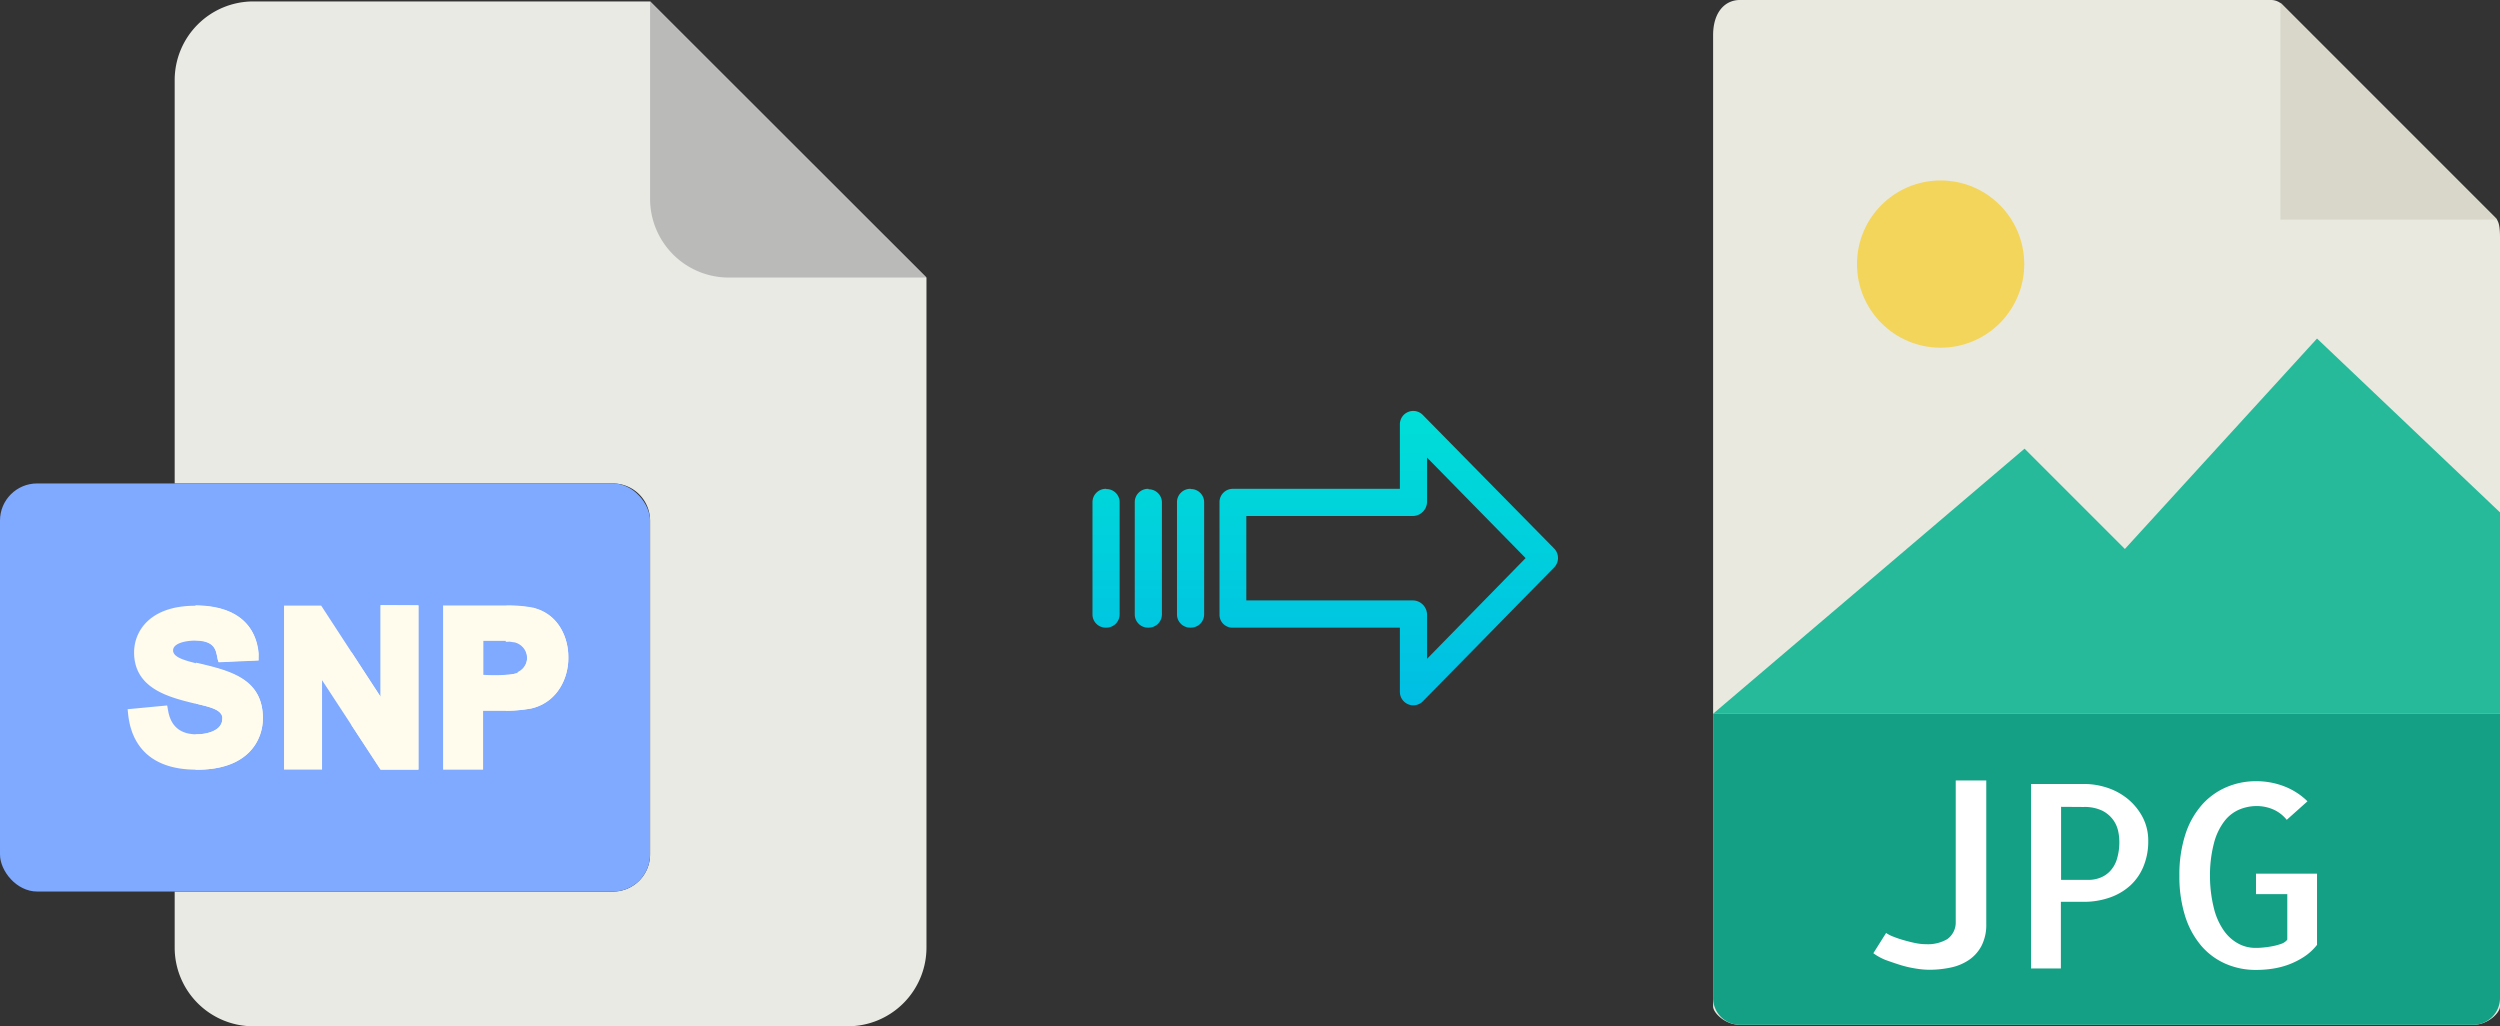 <svg xmlns="http://www.w3.org/2000/svg" xmlns:xlink="http://www.w3.org/1999/xlink" viewBox="0 0 487.9 200.28"><rect x="0" y="0" width="487.9" height="200.28" fill="#333333" stroke="none"/><defs><style>.cls-1{fill:#e9e9e0;}.cls-2{fill:#d9d7ca;}.cls-3{fill:#f3d55b;}.cls-4{fill:#26b99a;}.cls-5{fill:#14a085;}.cls-6{fill:#fff;}.cls-7{fill:#eaeae4;}.cls-8{fill:#babab9;}.cls-9{fill:#7faaff;}.cls-10{fill:#fffcee;}.cls-11{fill:url(#linear-gradient);}.cls-12{fill:url(#linear-gradient-2);}.cls-13{fill:url(#linear-gradient-3);}.cls-14{fill:url(#linear-gradient-4);}</style><linearGradient id="linear-gradient" x1="270.99" y1="136.51" x2="270.99" y2="17.31" gradientTransform="matrix(1, 0, 0, -1, 0, 186.59)" gradientUnits="userSpaceOnUse"><stop offset="0" stop-color="#00efd1"/><stop offset="1" stop-color="#00acea"/></linearGradient><linearGradient id="linear-gradient-2" x1="232.34" y1="136.51" x2="232.34" y2="17.31" xlink:href="#linear-gradient"/><linearGradient id="linear-gradient-3" x1="224.1" y1="136.51" x2="224.1" y2="17.31" xlink:href="#linear-gradient"/><linearGradient id="linear-gradient-4" x1="215.85" y1="136.51" x2="215.85" y2="17.31" xlink:href="#linear-gradient"/></defs><title>snp to jpg</title><g id="Layer_2" data-name="Layer 2"><g id="Layer_5_Image" data-name="Layer 5 Image"><path class="cls-1" d="M443.21,0H339.56c-2.89,0-5.23,2.34-5.23,6.88V196.43c0,1.23,2.34,3.57,5.23,3.57H482.68c2.88,0,5.22-2.34,5.22-3.57V46.35c0-2.49-.33-3.29-.92-3.88L445.43.92A3.14,3.14,0,0,0,443.21,0Z"/><polygon class="cls-2" points="445.05 0.54 445.05 42.86 487.36 42.86 445.05 0.54"/><circle class="cls-3" cx="378.73" cy="51.54" r="16.32"/><polygon class="cls-4" points="334.33 139.29 373.62 139.29 487.9 139.29 487.9 100 452.19 66.07 414.69 107.14 395.11 87.56 334.33 139.29"/><path class="cls-5" d="M482.68,200H339.56a5.23,5.23,0,0,1-5.23-5.23V139.29H487.9v55.48A5.23,5.23,0,0,1,482.68,200Z"/><path class="cls-6" d="M387.64,152.32v28a8.93,8.93,0,0,1-.93,4.27,7.61,7.61,0,0,1-2.49,2.78,10,10,0,0,1-3.59,1.47,20.48,20.48,0,0,1-4.17.42,16.66,16.66,0,0,1-2.52-.23,20.75,20.75,0,0,1-3-.68c-1-.31-2-.66-2.95-1a10.69,10.69,0,0,1-2.39-1.32l2.49-3.95a6.78,6.78,0,0,0,1.39.71c.6.24,1.26.47,2,.68s1.46.4,2.24.56a10.4,10.4,0,0,0,2.2.24,7.47,7.47,0,0,0,4.13-1,4,4,0,0,0,1.63-3.39V152.32Z"/><path class="cls-6" d="M402.24,189h-5.86v-36h10.35a14.53,14.53,0,0,1,4.54.74,12.52,12.52,0,0,1,4,2.19,11.65,11.65,0,0,1,2.88,3.54,9.84,9.84,0,0,1,1.1,4.67,12.69,12.69,0,0,1-.93,4.95,10.33,10.33,0,0,1-2.59,3.74,11.58,11.58,0,0,1-4,2.34,15.26,15.26,0,0,1-5.18.83h-4.35v13Zm0-31.54v14.26h5.37a6.27,6.27,0,0,0,2.12-.37,5.2,5.2,0,0,0,1.93-1.2,5.8,5.8,0,0,0,1.42-2.31,11.25,11.25,0,0,0,.53-3.69,10,10,0,0,0-.24-2,5.84,5.84,0,0,0-1-2.19,5.92,5.92,0,0,0-2.12-1.76,8,8,0,0,0-3.62-.71Z"/><path class="cls-6" d="M452.19,170.49V184.4a10.58,10.58,0,0,1-2.52,2.32,15.45,15.45,0,0,1-2.92,1.49,15.83,15.83,0,0,1-3.18.83,21,21,0,0,1-3.25.25,14.64,14.64,0,0,1-5.93-1.18,13.22,13.22,0,0,1-4.73-3.46,16.53,16.53,0,0,1-3.18-5.76,25.67,25.67,0,0,1-1.15-8,25.34,25.34,0,0,1,1.15-8,16.28,16.28,0,0,1,3.18-5.74,13.47,13.47,0,0,1,4.76-3.49,14.51,14.51,0,0,1,5.9-1.2,15.1,15.1,0,0,1,5.47,1,13.39,13.39,0,0,1,4.54,2.92L446.28,160a6.9,6.9,0,0,0-2.69-2.05,8.06,8.06,0,0,0-3.12-.64A8.78,8.78,0,0,0,437,158a7.28,7.28,0,0,0-2.92,2.31,12,12,0,0,0-2,4.23,24.64,24.64,0,0,0-.78,6.34,25.93,25.93,0,0,0,.76,6.35,13,13,0,0,0,1.95,4.39,8.23,8.23,0,0,0,2.83,2.54,7,7,0,0,0,3.35.83c.35,0,.83,0,1.44-.07a15.89,15.89,0,0,0,1.8-.25,11.12,11.12,0,0,0,1.74-.46,2.5,2.5,0,0,0,1.22-.83v-8.88h-6.11v-4h11.92Z"/></g><g id="Layer_2-2" data-name="Layer 2"><path class="cls-7" d="M119.62,174H34.09v10.93a15.36,15.36,0,0,0,15.36,15.36h116a15.37,15.37,0,0,0,15.36-15.36V54.17L126.87.28H49.45A15.36,15.36,0,0,0,34.09,15.64V94.35h85.53a7.25,7.25,0,0,1,7.25,7.24h0v65.16A7.25,7.25,0,0,1,119.62,174Z"/><path class="cls-8" d="M180.76,54.17,126.87.28V38.81a15.36,15.36,0,0,0,15.36,15.36h38.53Z"/><rect class="cls-9" y="94.35" width="126.87" height="79.64" rx="7.24"/><g id="P"><path class="cls-10" d="M104.25,118.63a25.6,25.6,0,0,0-5.57-.47c-.55,0-1.11,0-1.73,0H86.47v32.05h7.81V138.73c1,0,2.63,0,4.4,0a30.05,30.05,0,0,0,4.9-.44c4.54-1,7-4.93,7.3-9.07a16.51,16.51,0,0,0,0-1.72c-.26-4-2.48-7.74-6.65-8.85ZM101,131.34a8.38,8.38,0,0,1-2.27.36c-1.56.1-3.42.06-4.4,0v-6.63c.92,0,2.87,0,4.4,0l.26,0c.24,0,.47,0,.67,0s.53.06.72.1a3.17,3.17,0,0,1,.62,6Z"/><path class="cls-10" d="M110.9,127.48a16.51,16.51,0,0,1,0,1.72c-.32,4.14-2.76,8.08-7.3,9.07a30.05,30.05,0,0,1-4.9.44v-7a8.38,8.38,0,0,0,2.27-.36,3.17,3.17,0,0,0-.62-6c-.19,0-.43-.06-.72-.1s-.43,0-.67,0l-.26,0v-7a25.6,25.6,0,0,1,5.57.47C108.42,119.74,110.64,123.51,110.9,127.48Z"/></g><g id="S"><path class="cls-10" d="M51.3,140.21c0,4-2.65,10.13-13.15,10-13.59-.1-13-11.22-13.26-11.8l7.72-.73c.28.61.08,5.49,5.54,5.63h.24c1.84,0,5-.63,5-3.06a1.49,1.49,0,0,0,0-.33c-.3-1.54-2.74-2-5.16-2.6l-.15,0c-5-1.22-11.91-2.88-11.91-10,0-4.17,3.12-9.1,11.89-9.1h.17c10.52.08,12,6.47,12.26,9.32,0,.21,0,.42,0,.58a7.75,7.75,0,0,0,0,.79l-7.81.34a3,3,0,0,1-.17-.51c-.36-1.48-.25-3.66-4.34-3.71a.9.9,0,0,0-.23,0c-1.44,0-4.16.41-4.16,1.91,0,1.24,1.91,1.86,4.39,2.48l1.3.3c6.34,1.49,11.85,3.31,11.85,10.59Z"/><path class="cls-10" d="M51.3,140.21c0,4-2.65,10.13-13.15,10v-6.9h.24c1.84,0,5-.63,5-3.06a1.49,1.49,0,0,0,0-.33c-.3-1.54-2.74-2-5.16-2.6v-8l1.3.3C45.79,131.11,51.3,132.93,51.3,140.21Z"/><path class="cls-10" d="M50.47,128.83l-7.81.34a3,3,0,0,1-.17-.51c-.36-1.48-.25-3.66-4.34-3.71v-6.81c10.52.08,12,6.47,12.26,9.32,0,.21,0,.42,0,.58a7.75,7.75,0,0,0,0,.79Z"/></g><g id="N"><path class="cls-10" d="M81.66,118.14v32.05H74.27L62.85,132.74v17.45H55.43v-32h7.25L74.28,136v-17.9Z"/><path class="cls-10" d="M81.66,118.14v32.05H74.27l-5.7-8.7V127.23L74.28,136v-17.9Z"/></g></g><g id="Layer_3" data-name="Layer 3"><path class="cls-11" d="M277.69,81a2.61,2.61,0,0,0-4.49,1.85V95.4H240.6A2.59,2.59,0,0,0,238,98v22a2.47,2.47,0,0,0,.78,1.8,2.58,2.58,0,0,0,1.87.7H273.2V135a2.62,2.62,0,0,0,4.5,1.85l25.6-26.1a2.65,2.65,0,0,0,0-3.71Zm.81,47.58v-8.63a2.8,2.8,0,0,0-2.7-2.77H243.23V100.7H275.8a2.8,2.8,0,0,0,2.7-2.77V89.3l19.24,19.62Z"/><path class="cls-12" d="M232.35,95.4h0A2.6,2.6,0,0,0,229.7,98v21.93a2.57,2.57,0,0,0,2.58,2.56h.07a2.6,2.6,0,0,0,2.65-2.55V98a2.58,2.58,0,0,0-2.58-2.56Z"/><path class="cls-13" d="M224.11,95.4h0A2.59,2.59,0,0,0,221.46,98v21.93a2.58,2.58,0,0,0,2.58,2.56h.07a2.6,2.6,0,0,0,2.65-2.55v0l0-21.89a2.58,2.58,0,0,0-2.59-2.56Z"/><path class="cls-14" d="M215.86,95.4h0A2.6,2.6,0,0,0,213.21,98v21.93a2.57,2.57,0,0,0,2.58,2.56h.07a2.6,2.6,0,0,0,2.65-2.55V98a2.58,2.58,0,0,0-2.58-2.56Z"/></g></g></svg>